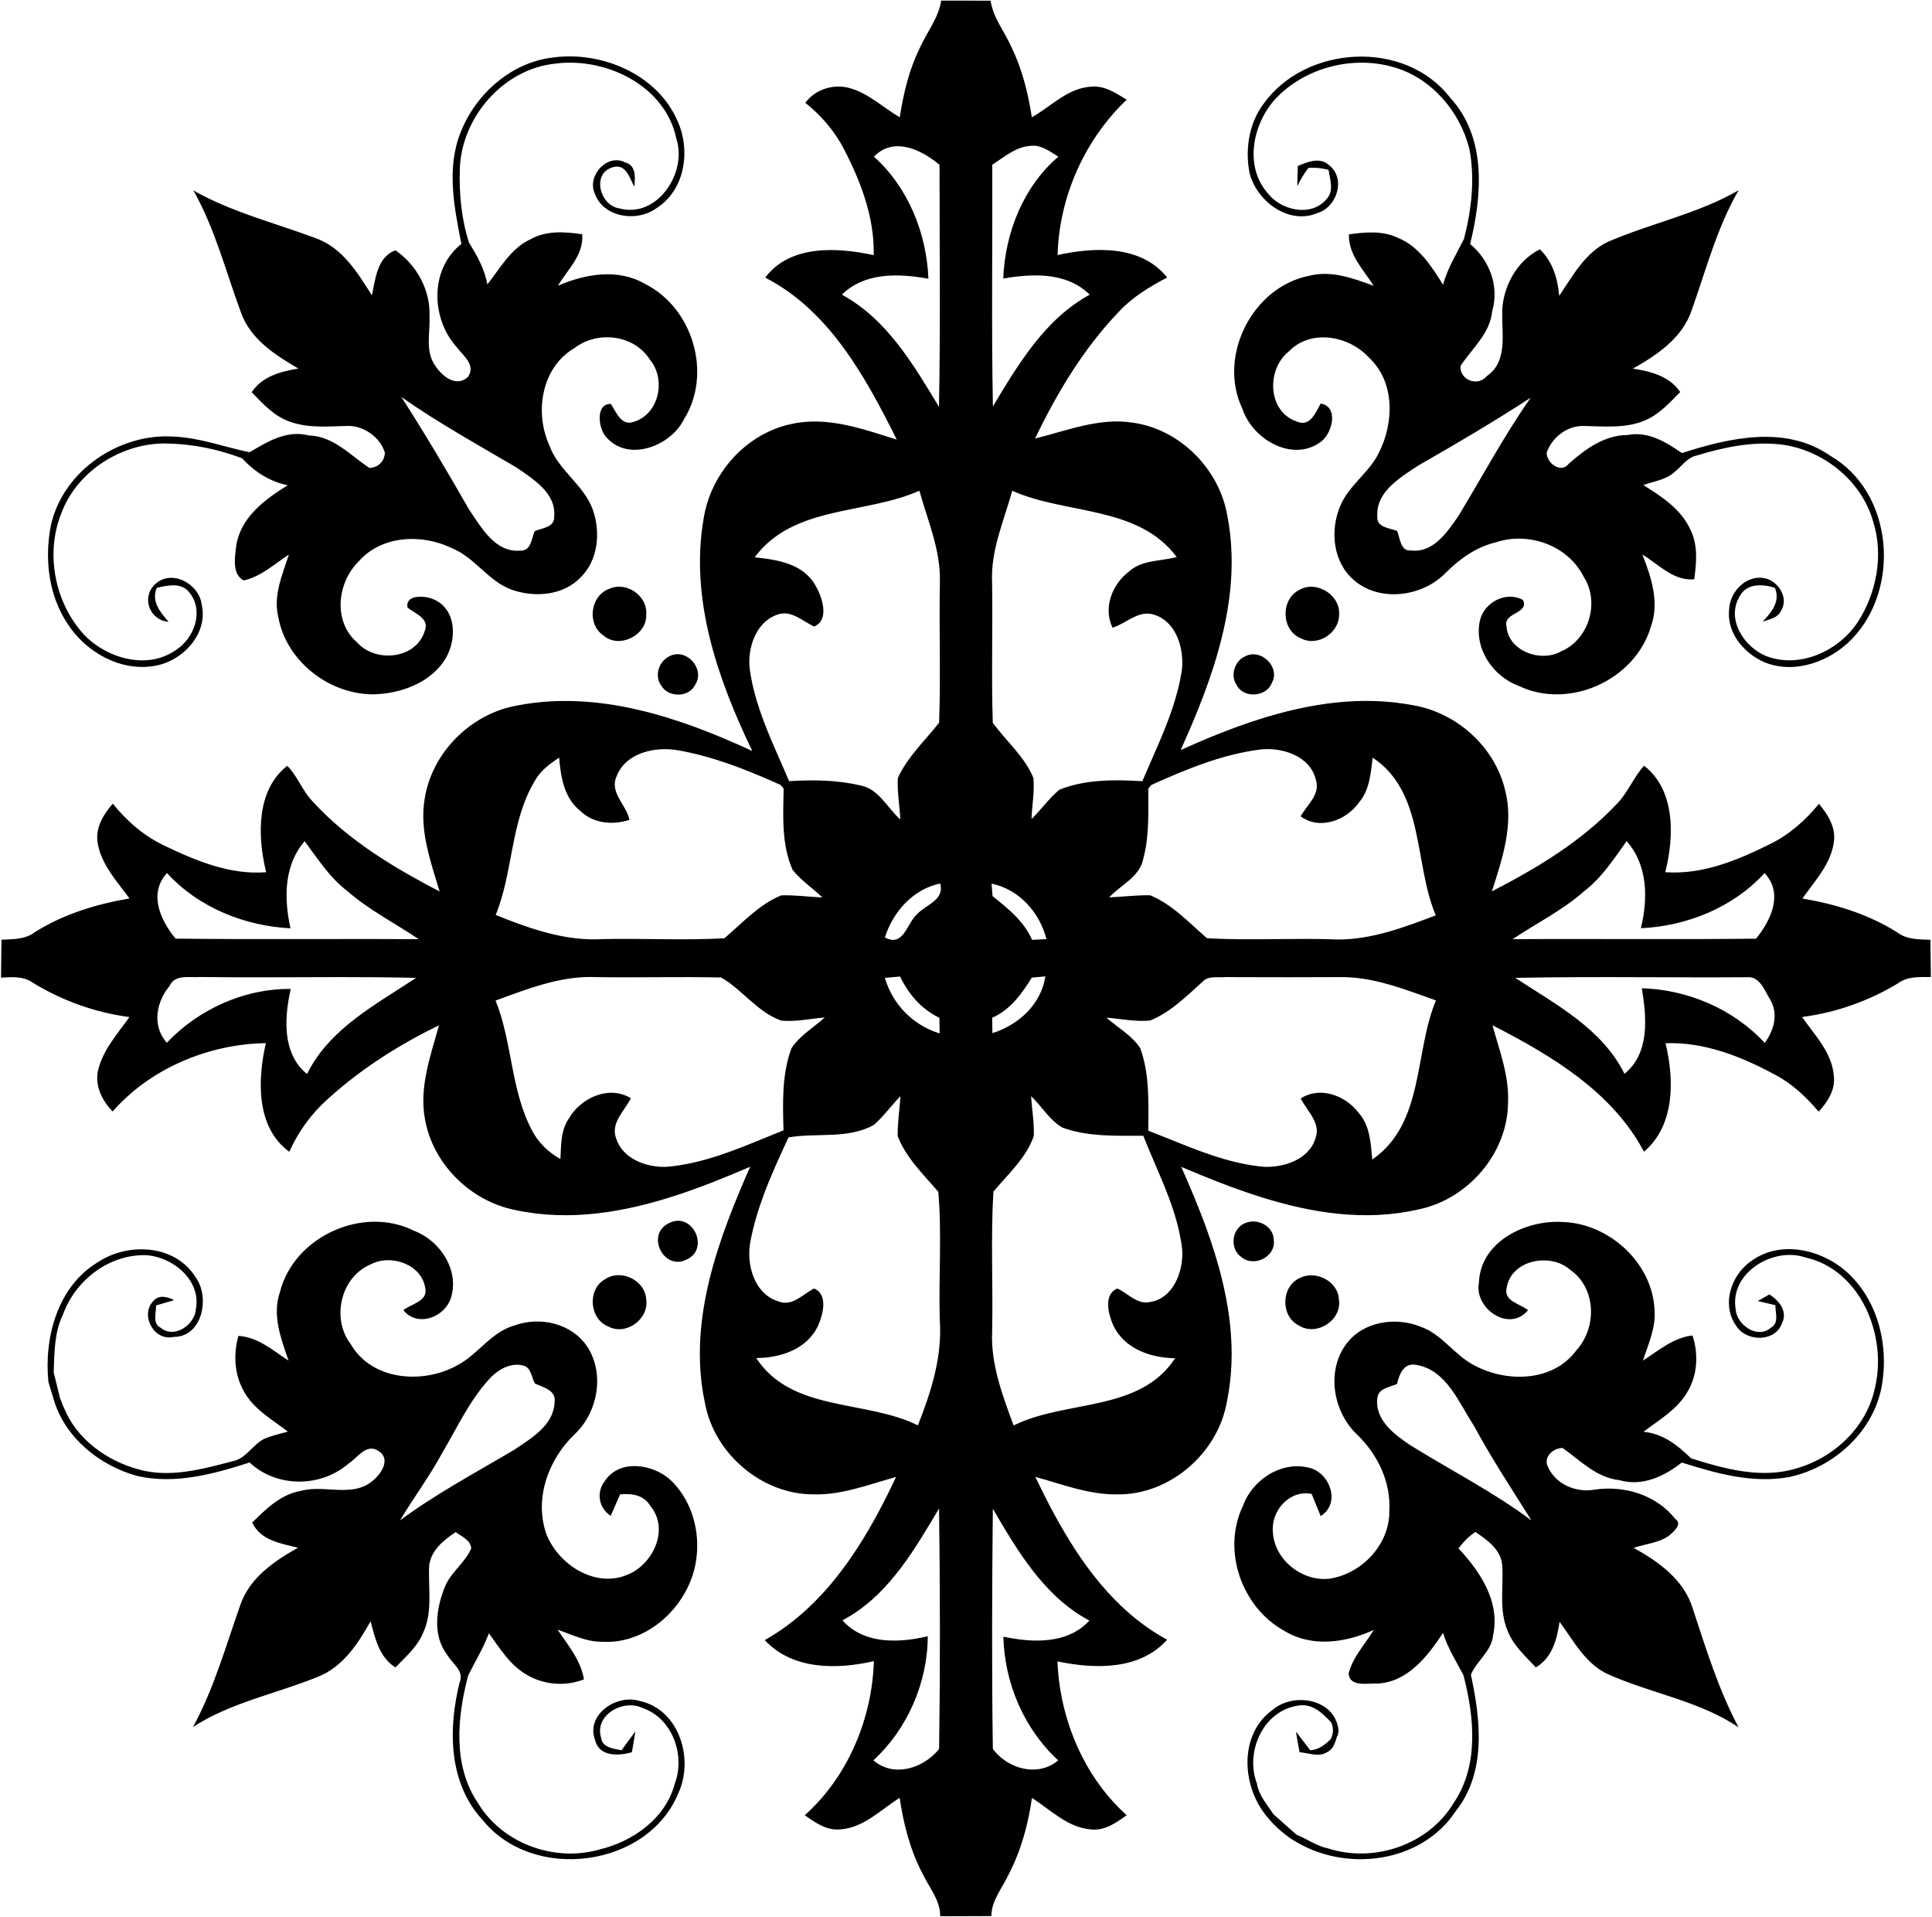 <?xml version="1.0" encoding="utf-8"?>
<!DOCTYPE svg PUBLIC "-//W3C//DTD SVG 1.1//EN" "http://www.w3.org/Graphics/SVG/1.1/DTD/svg11.dtd">
<svg version="1.1" id="Layer_1" xmlns="http://www.w3.org/2000/svg" xmlns:xlink="http://www.w3.org/1999/xlink" x="0px" y="0px"
	 viewBox="-151.236 -619.532 1524.473 1512.482" enable-background="new -151.236 -619.532 1524.473 1512.482"
	 xml:space="preserve">
<path d="M1372,121.83c-9.21-0.26-18.93-0.13-26.56-6.08c-22.61-14.14-48.35-22.06-74.43-26.47
	c9.64-13.75,22.27-26.94,24.75-44.2c1.85-11.6-4.53-22.05-11.77-30.45c-10.62,12.94-23.3,24.33-38.55,31.7
	c-25.56,12.76-53.53,24.36-82.69,22.18c7.11-27.75,8.18-64.75-16.7-83.98c-8.44,9.25-12.9,21.58-21.85,30.49
	c-27.66,29.29-62.69,50.32-98.24,68.61c8.14-25.44,17.43-52.55,10.54-79.4c-7.93-34.18-37.69-61.16-71.99-67.28
	c-41.12-8.01-82.36-1.65-121.87,10.85c-21.34,6.76-42.19,15.31-62.24,24.35c9.48-21.07,18.63-42.97,25.81-65.41
	c12.38-38.74,18.87-79.09,10.98-119.55c-6.39-36.88-37.43-68.18-74.69-73.32c-26.47-4.11-51.82,6.34-77,12.55
	c17.3-36.02,38.2-70.88,65.95-99.87c10.75-11.65,24.37-19.88,38.28-27.16c-20.42-25.78-57.38-24.15-86.46-17.73
	c0.69-26.44,7.7-52.73,19.91-76.31c8.91-17.2,20.59-32.95,34.61-46.25c-8.66-5.31-17.86-11.48-28.57-10.24
	c-18.24,1.33-31.13,15.59-46.25,24.16c-2.96-18.85-7.5-37.61-15.85-54.82c-5.44-12.51-14.64-23.43-16.74-37.22
	l-38.97-0.04c-2.1,13.92-11.4,24.92-16.92,37.51c-8.48,17.09-12.85,35.81-15.76,54.56
	c-12.85-7.58-24.02-18.37-38.54-22.78c-12.89-4.02-27.88,0.3-35.98,11.31c12.68,10.15,23.43,22.61,30.8,37.13
	c13.23,25.65,23.85,53.79,23.16,83.08c-28.56-6.25-66.03-8.44-85.6,17.73c50.66,25.95,79.35,78.8,103.81,127.79
	c-26.77-8.39-54.99-18.71-83.34-12.29c-35.85,7.62-63.86,39.27-69.17,75.29c-10.79,63.17,11.39,126.38,38.5,182.65
	c-57.34-26.59-121.58-48.26-185.39-35.93c-36.75,6.42-67.71,37.22-73.23,74.26c-3.99,24.84,4.88,49.04,11.86,72.46
	C163.8,67.15,132.21,48.52,106.16,23.64c-3.72-3.56-7.33-7.24-10.81-11.06C87.3,4.27,83.53-7.29,75.44-15.39
	C51.26,3.36,51.89,39.11,58.32,66.63c0.15,0.64,0.3,1.28,0.46,1.92C30.6,70.82,3.62,59.64-21.26,47.7
	c-16.19-7.58-29.81-19.4-40.98-33.24c-7.29,8.31-13.67,18.72-12.04,30.28c2.57,17.43,15.2,30.79,25.23,44.5
	c-26.3,4.49-52.17,12.37-74.86,26.68c-7.54,5.78-17.13,5.39-26.17,5.86l-0.34,29.94c8.73-0.51,17.98-1.33,25.39,4.2
	c23.17,14.09,49.04,23.34,75.93,26.89c-9.63,13.53-21.54,26.51-25.01,43.26c-2.05,11.77,3.73,23.04,11.78,31.22
	c13.98-16,31.54-28.7,50.89-37.75c21.92-10.25,46.14-15.81,70.01-16.17c-6.6,28.65-7.97,66.42,18.46,85.69
	c7.02-15.59,17.08-29.63,29.8-41.07c0.82-0.75,1.64-1.49,2.47-2.23c25.63-22.91,55.02-41.46,85.88-56.48
	c-6.64,23.94-15.71,48.61-11.13,73.83c6.21,35.89,36.4,65.35,72.03,72.08c42.98,9.04,85.94,1.51,127.09-12
	c19.66-6.46,38.9-14.28,57.53-22.31c-2.87,6.51-5.71,13.1-8.48,19.76c-6.17,14.79-11.98,29.92-16.88,45.29
	c-12.55,39.4-19.12,80.39-10.31,121.42c7.32,39.95,44.97,72.16,85.78,71.99c22.44,0.6,43.64-7.88,64.97-13.71
	c-17.57,37.51-39.21,75.44-69.8,103.84c-10.2,9.46-21.39,17.87-33.76,24.85c21.84,23.6,57.09,23.3,86.08,16.58
	c-1.32,45.18-20.47,91.22-54.51,121.54c8.22,5.86,17.34,12.33,28.05,11.18c18.45-1.25,31.94-15.51,46.81-24.89
	c3.08,20.82,8.35,41.5,18.28,60.17c5.1,10.84,13.84,20.6,13.71,33.24l40.34-0.13c0.21-12.51,8.69-22.14,13.75-32.98
	c9.72-18.8,15.37-39.35,18.32-60.25c14.74,9.5,28.18,23.42,46.56,24.88c10.75,1.24,19.95-5.27,28.18-11.22
	c-14.33-12.81-25.97-28.38-34.78-45.49c-12.07-23.44-18.81-49.77-19.83-75.84c29.25,6.13,64.88,7.11,86.55-17.13
	c-10.95-5.92-20.95-13.02-30.13-21.01c-32.82-28.55-55.29-68.58-73.89-107.42c21.33,5.78,42.48,14.26,65.01,13.79
	c41.16,0.42,78.97-32.47,86.08-72.76C825.26,445.85,818.77,405.12,806.3,366c-6.12-19.22-13.69-38.06-21.63-56.31
	c-1.27-2.92-2.55-5.83-3.84-8.72c20.09,8.52,40.9,16.89,62.16,23.61c40.72,12.87,83.1,19.68,125.33,9.92
	c38.58-8.01,69.8-43.85,70.36-83.55c1.16-21.29-6.68-41.5-12.25-61.67c46.21,23.68,94.43,52.29,119.53,99.74
	C1170.5,268.21,1169.9,232.19,1163,203.45c30.71-1.15,60.22,10.62,86.77,25.06c13.36,6.98,24.28,17.56,34.05,28.9
	c6.93-7.53,13.19-17.04,11.99-27.79c-1.2-18.5-15.03-32.38-25.06-46.85c26.81-3.51,52.64-12.63,75.76-26.64
	c7.54-5.57,16.96-4.92,25.83-4.88L1372,121.83z M91.03,227.74c-8.85-7.13-13.37-16.8-15.22-27.31
	c-2.29-13.05-0.45-27.39,2.37-39.8c-36.44-0.43-72.8,16.01-97.77,42.44c-5.26-5.91-7.53-12.91-7.48-19.99
	c0.06-8.77,3.68-17.66,9.58-24.72c4.24-9.6,15.93-6.47,24.24-7.15c37.03,0.53,74.06,0.07,111.08,0.07
	c19.75,0,39.5,0.13,59.24,0.61C145.29,173,108.72,191.89,91.03,227.74z M117.81,121.26c-13.28,0.01-26.56,0.04-39.84,0.04
	c-30.23,0.03-60.45-0.01-90.67-0.37c-11.9-14.39-21.62-35.63-6.76-51.74c24.71,27.11,61.2,41.8,97.43,43.6
	c-3.22-14.48-4.49-30.15-1.03-44.51c2.1-8.75,5.96-17.01,12.2-24.22c10.33,13.87,19.75,28.77,33.71,39.35
	c17.13,15.03,37.56,25.27,56.32,37.95C158.72,121.25,138.27,121.24,117.81,121.26z M513.08-387.07
	c17.99-17.9,45.14-16.75,68.26-12.59c-1.37-35.76-16.01-72.17-42.99-96.28c15.67-16.14,37.47-5.56,51.77,6.47
	c0,63.6,0.77,127.28-0.43,190.88C569.44-332,548.62-367.76,513.08-387.07z M440.32-92.09
	c-1.8-16.27,4.75-36.36,21.37-42.4c11.13-4.36,20.13,4.89,29.46,9.21c12.46-5.14,6.38-23.25,1.16-32.2
	c-9.6-17.43-30.15-20.56-48.05-22.4c30.62-41.24,87.36-33.53,129.97-52.55c6.56,23.77,16.96,47.15,16.15,72.29
	c-0.64,36.87,0.73,73.83-0.6,110.71c-11.14,14.26-24.88,26.85-32.51,43.55c-0.72,10.96,1.42,21.84,1.89,32.81
	C548.8,17.72,542.07,2.51,527.21-0.01c-18.29-4.28-37.17-4.41-55.8-3.3c-3.42-8.11-7.05-16.19-10.59-24.33
	C451.78-48.42,443.3-69.53,440.32-92.09z M270.68-3.35c4.33-8.05,11.78-13.58,19.28-18.5C291.2-6.78,293.81,9.84,306.4,19.94
	c10.32,10.2,25.74,11.65,39.06,7.28c-2.4-11.9-16.02-21.45-10.15-34.38c7.24-18.68,30.62-23.69,48.48-20.47
	c26.37,4.57,51.58,14.34,75.98,25.11c1.63,0.72,3.25,1.44,4.87,2.17l2.44,2.86c-0.34,21.46-1.8,44.07,7.11,64.2
	c6.68,8.39,15.81,14.35,23.51,21.76c-10.83-0.48-21.67-2.06-32.5-1.67c-17.69,7.28-30.62,21.79-44.88,33.87
	c-32.12,1.76-64.41-0.08-96.57,0.64c-3.05,0.18-6.08,0.23-9.1,0.16c-25.9-0.55-50.94-9.63-74.76-19.21
	C253.85,68.12,251.37,28.81,270.68-3.35z M374.92,300.93c-15.63,0.77-34.73-6.09-39.91-22.23
	c-4.8-12.29,6.59-21.84,11.56-31.86c-17.34-10.62-39.74-0.26-49.08,16.23c-6.38,9.29-5.95,20.94-6.51,31.73
	c-9.5-5.27-17.51-12.97-22.48-22.7c-16.87-31.77-15.33-69.25-28.69-102.31c24.12-8.83,48.87-18.62,74.89-18.62
	c1.61,0,3.23,0.04,4.85,0.12c32.72,0.52,65.48-0.47,98.2,0.3C434.45,160.97,446.31,179,465.24,185.6
	c11.48,1.11,22.91-1.5,34.35-2.49c-8.82,8.01-19.74,14.22-26.34,24.33c-7.62,20.64-6.85,43.08-6.25,64.71
	c-3.72,1.49-7.45,3.02-11.18,4.55C429.69,287.44,403.29,298.52,374.92,300.93z M589.78,760.19
	c-12.12,15.16-35.67,22.96-51.86,8.95c26.93-24.71,42.82-61.41,42.91-97.9c-12.4,2.99-26.44,4.67-39.34,2.42
	c-10.59-1.86-20.41-6.36-27.94-14.97c2.23-1.17,4.4-2.42,6.51-3.72c31.73-19.57,51-53.18,69.68-84.46
	C590.59,633.73,590.68,697.02,589.78,760.19z M573.03,504.91C531.92,484.48,473.42,494.63,445.5,451.8
	c19.27-0.08,40.43-7.02,48.95-25.91c3.81-8.65,7.84-24.41-3.38-28.95c-8.83,4.5-17.22,14.56-28.14,10.15
	c-19.44-5.95-25.7-30.06-21.89-48.05c2.4-12.46,6.1-24.58,10.52-36.45c5.69-15.27,12.56-30.14,19.38-44.83
	c21.84-3.9,46.81,1.62,67.32-9.85c7.79-6.81,13.79-15.34,21.03-22.7c-0.65,10.49-2.36,20.94-2.19,31.52
	c6.64,17.21,20.26,30.15,32.04,43.9c2.95,33.7,0.13,67.79,1.2,101.62C592.31,450.86,583.44,478.65,573.03,504.91z
	 M547,151.89c2.99-0.26,8.99-0.81,11.99-1.07c6.68,13.88,16.87,25.87,31,32.55c0.05,3.08,0.18,9.25,0.22,12.33
	C569.31,189.36,553.08,172.83,547,151.89z M572.52,101.48c-8.39,7.63-10.79,26.47-25.52,18.51
	c6.55-20.43,22.14-37.99,43.68-42.57C594.19,90.56,579.67,93.95,572.52,101.48z M842.02-28.11
	c17.56-2.48,40.65,4.59,45.1,23.94c3.6,11.31-7.07,19.75-12.08,28.61c15.08,11.18,36.11,3.21,46.08-10.96
	c8.44-9.81,9.25-23.13,10.75-35.33c41.29,27.32,32.47,83.68,49.81,124.41c-24.69,9.42-50.36,19.06-77.03,19.06
	c-2.3,0-4.6-0.07-6.91-0.22c-23.57-0.63-47.2,0.24-70.76,0.01c-8.63-0.09-17.25-0.32-25.85-0.82
	C786.99,108.38,773.97,94.03,756.33,86.75c-10.79-0.25-21.54,1.2-32.33,1.63c9.2-9.98,24.45-16.23,26.98-30.88
	c4.79-17.9,3.76-36.53,3.89-54.86l2.23-2.87C784.21-12.47,812.35-24.12,842.02-28.11z M631.75-489.6
	c9.46-6.08,18.63-14.22,30.41-14.9c0.63-0.07,1.25-0.11,1.87-0.11c7.43,0,13.71,4.99,19.88,8.67
	C656.2-472.42,641.73-435.55,640.4-399.79c8.15-1.42,16.76-2.47,25.29-2.47c15.75,0,31.21,3.6,42.93,15.19
	c-35.37,19.31-56.27,54.77-76.4,88.13C631.02-362.45,631.96-426.04,631.75-489.6z M647.51-232.39
	c42.48,18.98,99.18,11.4,129.76,52.29c-12.68,3.47-27.54,2.06-37.81,11.57C726.22-158.47,719.11-139.97,726.61-124.34
	c11.05-3.38,20.81-14.51,33.19-10.15c17.21,5.57,23.25,26.6,21.63,42.83c-3.09,21.46-10.98,41.61-19.55,61.44
	c-3.9,9.02-7.93,17.97-11.72,26.95c-21.88-1.28-44.84-1.58-65.48,6.73c-8.22,6.81-14.39,15.71-21.97,23.17
	c0.34-10.84,2.49-21.67,1.46-32.51c-7.03-16.96-21.46-28.95-32.04-43.47c-1.19-36.91,0.05-73.92-0.55-110.83
	C630.38-185.32,640.91-208.7,647.51-232.39z M674.49,121.31c-2.83,0.13-8.52,0.43-11.35,0.6
	c-6.47-14.94-19.06-24.75-31.18-34.51c-0.21-2.45-0.6-7.37-0.77-9.85C652.95,82.04,669.09,100.24,674.49,121.31z
	 M673.59,150.73c-3.25,22.02-21.2,38.33-41.76,44.76c-0.04-3.04-0.12-9.08-0.17-12.12c14.35-6.3,23.3-18.89,31.27-31.69
	C665.58,151.42,670.93,150.95,673.59,150.73z M705.07,657.09c1.08,0.62,2.18,1.23,3.29,1.82
	c-10.91,11.91-26.04,15.76-41.5,15.76c-8.94,0-17.98-1.29-26.37-3.04c0.85,36.36,16.31,72.89,43.29,97.55
	c-5.93,5.03-12.96,7.24-20.05,7.24c-12.1,0-24.36-6.45-31.55-16.32c-0.9-63.08-0.65-126.29,0-189.41
	C651.22,603.21,671.47,637.75,705.07,657.09z M781.6,366.45c1.07,16.57-6.73,38.16-25.23,41.11
	C746.22,410,738.9,400.71,730.42,396.98c-11.18,4.59-7.07,20.17-3.3,28.87c8.78,18.71,29.51,25.78,48.87,26.12
	c-27.93,42.79-86.34,32.55-127.41,53.02c-8.78-23.72-18.12-48.35-16.96-74.05c0.77-36.78-1.16-73.66,0.99-110.36
	c11.47-13.87,25.82-26.42,31.86-43.89c0.47-10.54-1.46-20.99-2.14-31.48c8.43,7.88,14.43,18.71,24.49,24.67
	c20.47,7.62,42.66,6.46,64.11,6.59c0.36,0.92,0.72,1.84,1.09,2.76c4.4,11.03,9.32,21.96,13.9,33
	C773.16,329.72,779.54,347.5,781.6,366.45z M931.57,295.19c-1.15-12.85-1.8-27.03-10.96-37.09
	c-10.32-13.49-30.24-20.94-45.48-11.09c4.92,9.93,16.44,19.65,11.48,31.82c-5.14,16.31-24.5,22.65-40.09,22.14
	c-28.22-2.4-54.4-13.61-80.47-24.1c-3.73-1.5-7.45-2.98-11.18-4.42c0.05-21.8,1.2-44.37-6.42-65.19
	c-6.64-10.06-17.73-16.1-26.64-23.98c11.44,0.9,22.91,3.39,34.39,2.27c16.19-6.46,28.69-19.18,41.46-30.62
	c4.66-5.09,12.33-3,18.41-3.68c3.59,0.03,7.18,0.05,10.76,0.07c25.98,0.16,51.94,0.05,77.91-0.03c0.51,0,1.01,0,1.52,0
	c26.3-0.38,51.14,9.81,75.55,18.37C964.55,210.95,972.69,266.92,931.57,295.19z M1098.72,83.58
	C1112.6,72.88,1122.23,58.15,1132.26,44.01c16.78,18.85,16.95,45.48,11.26,68.7c36.27-1.59,72.89-16.41,97.6-43.47
	c15.16,16.06,5.01,37.3-6.73,51.73c-30.29,0.35-60.59,0.36-90.88,0.33c-33.73-0.04-67.46-0.15-101.19,0.06
	C1061.12,108.77,1081.64,98.66,1098.72,83.58z M1241.25,203.2c-24.63-26.73-60.86-42.1-97-43.13
	c3.81,22.66,6.42,51.35-13.67,67.49c-17.77-35.71-54.26-54.73-86.16-75.67c33.28-0.68,66.57-0.64,99.86-0.53
	c27.71,0.08,55.41,0.22,83.09,0.02c10.11-0.86,13.79,10.62,18.16,17.64C1252.25,180.2,1248.53,193.39,1241.25,203.2z
	 M873.93-154.1c13.53-8.01,32.68,3.98,31.48,19.61c-0.13,14.61-17.31,25.53-30.41,18.38C859.67-122.45,859.11-146.73,873.93-154.1z
	 M905.23,405.46c2.79,16.41-17.81,29.68-31.73,20.56c-14.17-7.15-14-29.94,0.17-37C886.09,381.91,904.55,390.82,905.23,405.46z
	 M1056.58-305.79c-28.91,18.8-58.63,36.32-88.6,53.45c-14.22,9.42-33.67,20.64-32.42,40.3c-0.73,8.69,9.8,8.99,15.58,11.39
	c2.45,5.61,2.57,16.36,11.22,15.37c17.48,2.02,28.4-14.6,37.09-27.06C1018.42-243.52,1035.55-275.85,1056.58-305.79z M890.08-270.33
	c-22.49,15.46-53.19-3.13-60.95-26.64c-19.91-41.58,7.93-96.48,53.06-105.09c17.35-4.28,34.39,2.1,50.45,7.96
	c-7.92-12.67-20.04-24.45-19.48-40.55c12.76-1.76,26.38-3.09,38.46,2.65c16.65,6.68,26.72,22.53,35.8,37.09
	c3.47-12.93,10.58-24.24,16.49-36.06c5.99-23.04,8.82-47.54,4.28-71.09c-7.37-29.59-30.02-56.1-59.83-64.5
	c-32.5-9.42-70.28,0.47-93.45,25.27c-17.73,19.62-24.53,53.06-5.78,74.22c10.54,13.7,34.52,19.01,46.43,4.5
	c6.08-6.34,2.57-15.47,1.54-22.96c-5.27-1.41-10.58-1.97-15.89-1.54c-3.47,4.5-6.38,9.29-8.82,14.43
	c0.13-5.31,0.25-10.62,0.43-15.97c7.58-3.09,17.21-7.28,24.41-0.82c13.87,10.41,6.59,33.41-8.95,37.99
	c-22.7,9.55-47.54-9.21-53.45-31.13c-3.77-18.85-0.73-39.28,10.88-54.95c33.27-46.55,111.69-51.22,147.36-4.88
	c28.91,31.35,25.14,77,15.72,115.37c15.33,12.76,23.12,33.32,17.43,52.89c-1.67,17.73-15.93,29.42-25.05,43.34
	c-0.73,11.18,13.78,16.57,20.81,7.92c15.76-10.7,12.16-31.05,12.12-47.32c-0.73-21.11,10.58-43,29.68-52.68
	c10.15,9.77,14.13,23.04,15.29,36.75c10.66-15.72,20.17-33.7,38.03-42.44c34.04-14.82,71.13-22.14,103.55-40.86
	c-17.18,29.55-25.65,62.74-37.05,94.65c-7.36,21.92-27.19,35.24-46.38,46.04c14.14,2.18,28.78,5.91,37.35,18.45
	c-8.4,8.48-16.66,17.82-27.97,22.44c-15.12,6.47-31.86,4.63-47.83,4.37c-13.07-0.55-25.31,8.83-29.55,20.9
	c-0.48,7.92,11.17,17.09,17.34,8.95c13.06-11.6,28.14-22.65,46.51-22.74c16.02-3.21,30.28,5.61,42.87,14.26
	c37.56-12.16,82.05-22.31,117.13,2.19c49.55,28.69,55.71,103.89,17.26,144.19c-17.09,17.9-44.84,28.27-68.78,18.85
	c-16.28-6.81-30.45-23.17-28.4-41.72c0.09-3.17,0.83-6.33,2.1-9.28c4.07-9.54,13.58-16.95,24.24-15.77
	c11.48,1.03,21.29,15.29,14.69,25.78c-2.53,5.91-9.25,6.77-14.52,8.82c6.9-7.66,14.14-15.8,9.6-26.76
	c-9.77-3.13-22.53-3.73-27.88,6.89c-10.71,18.03,3.59,39.87,21.07,46.98c26.46,10.07,57.04-3.98,72.11-26.68
	c14.99-23.17,20.65-53.02,12.21-79.57c-9.25-32.68-40.26-57.04-73.66-60.81c-22.06-2.31-44.2,2.31-65.22,8.73
	c-7.67,1.46-11.95,8.4-17.65,12.98c-6.76,6.3-16.4,7.41-24.79,10.41c14.64,9.12,30.14,19.23,37.34,35.63
	c5.91,12.08,4.58,25.82,2.83,38.71c-0.86,0.08-1.72,0.12-2.55,0.12c-15.09,0-26.14-12.3-38.35-19.65
	c7.06,18.03,13.66,37.91,6.64,57.09c-12.47,41.97-64.5,65.61-104.2,46.55c-20.43-7.49-35.46-29.59-30.66-51.52
	c3.29-14.39,20.6-23.59,33.96-16.31c5.22,10.96-15.68,9.8-12.98,20.68c1.16,19.53,26.9,28.95,42.87,20
	c22.06-9.12,31.01-38.71,18.16-58.76c-12.38-24.88-43.34-35.97-69.29-27.4c-15.68,3.64-28.91,13.31-40.09,24.49
	c-18.41,18.63-52.07,23.09-72.33,5.1c-16.32-14.13-18.67-39.02-10.54-58.12c6.73-16.48,23.04-26.33,30.62-42.31
	c11.87-23.34,12.64-55.67-7.71-74.64c-15.88-17.52-46.08-23.17-63.59-4.93c-17.77,14.18-16.62,47.62,6.59,55.2
	c10.54,4.46,14.61-7.19,18.72-14.21C905.71-298.77,899.92-276.5,890.08-270.33z M1011.74,505.12
	c-11.86-18.03-21.54-43.9-45.39-47.92c-9.89-1.97-13.41,7.28-15.25,15.03c-5.57,2.61-14.43,3.21-15.46,10.83
	c-2.48,17.43,13.53,29.21,26.3,37.73c31.73,19.62,65.14,36.71,95.2,59.06C1041.64,555.14,1025.58,530.81,1011.74,505.12z
	 M850.03,815.37c-21.44-23.6-24.66-66.36,2.96-86.06c15.17-13.02,43.77-9.5,50.56,9.98h0.06c0.09,0.24,0.13,0.46,0.21,0.7
	c0.03,0.11,0.09,0.21,0.12,0.32c0.05,0.17,0.09,0.35,0.13,0.52c0.48,1.6,0.81,3.13,0.85,4.53c0.01,0.03,0.01,0.06,0.02,0.1
	c-0.01-0.01-0.02-0.02-0.02-0.02c0.01,0.38-0.06,0.73-0.08,1.09c0.06-0.06,0.12-0.12,0.18-0.17c-0.08,0.2-0.14,0.42-0.22,0.63
	c-0.12,1.14-0.36,2.23-0.86,3.2l-0.2,0.09c-1.51,5.04-2.98,10.35-8.18,12.65c-6.56,3.86-14.35,0.34-21.33-0.17
	c-1.07-5.44-2.06-10.84-2.87-16.27c3.77,4.83,7.45,9.8,11.22,14.68c6.72-0.26,11.54-4.23,16.06-8.63
	c2.3-4.23,2.57-8.63,0.54-13.25c-7.19-7.77-15.23-15.49-26.71-13.23c-27.32,4.45-41.28,36.66-31.94,61.32
	c0.77,4.74,2.78,8.9,5.24,12.84c2.46,3.94,5.36,7.66,7.9,11.51L871.76,827.8l-0.01,0.02c8.34,3.31,15.92,9,24.92,10.78
	c36.1,11.78,79.27-2.74,99.01-35.63c20.26-29.63,16.41-68.09,7.84-101.02c-5.74-10.97-12.5-21.42-16.1-33.36
	c-12.08,18.32-27.62,38.62-51.48,39.99c-7.66-0.51-22.22,3.22-23.04-8c3.47-13.02,12.98-23.04,19.87-34.31
	c-22.01,10.11-48.61,14.01-70.32,0.9c-33.92-18.5-49.89-63.81-32.8-98.97c7.62-21.11,31.73-36.27,53.96-29.33
	c15.37,5.26,22.7,27.92,7.28,37.6c-2.44-5.83-4.75-11.65-7.15-17.48c-17.6-3.47-32.29,13.45-30.58,30.32
	c1.33,21.8,23.08,38.89,44.45,36.58c25.66-3.73,47.88-27.15,47.41-53.58c1.37-22.82-9.38-44.79-25.61-60.34
	c-18.84-17.94-24.37-50.28-8.09-71.56c13.27-17.65,38.97-21.37,58.67-13.23c16.74,5.99,26.46,22.35,42.05,30.36
	c25.36,13.7,62.06,13.23,80.47-11.69c16.49-17.95,16.02-49.38-4.92-63.77c-15.63-13.79-46.72-7.62-50.02,14.52
	c-2.32,10.53,10.75,12.29,16.91,17.47c-14.9,17.95-42.65-1.45-38.75-21.71c1.11-32.63,37.3-49.77,66.2-47.88
	c36.62,1.16,70.92,32.38,72.38,69.59c1.11,13.96-5.01,26.81-9.16,39.74c12.33-7.83,23.94-18.15,39.1-19.82
	c4.75,14.38,4.06,30.74-3.69,43.98c-7.92,14.17-22.44,22.48-34.99,31.99c15.38,1.41,26.98,10.62,37.52,20.94
	c26.68,8.44,56.02,16.49,83.72,7.79c29.64-8.6,55.16-32.84,61.46-63.63c9.76-40.73-11.18-92.98-55.12-102.66
	c-25.27-8.56-59.61,12.21-54.86,40.81c0.82,12.34,17.05,23.9,27.71,14.74c6.81-3.56,3.56-11.99,3.64-17.86
	c-3.47-0.82-10.41-2.44-13.87-3.26c3.04-1.75,6.08-3.47,9.16-5.22c7.54,4.75,14.6,13.28,10.02,22.57
	c-5.31,15.24-28.01,14.99-36.1,2.4c-1.27-1.74-2.32-3.56-3.16-5.44c-7.29-16.23,0.88-36.7,15.58-46.34
	c22.4-15.97,54.09-8.82,73.79,8.27c26.16,22.78,34.94,60.89,27.88,94.04c-7.71,34.43-38.07,61.11-72.04,68.48
	c-28.82,5.44-57.77-2.7-85.09-11.39c-13.75,11-31.39,19.14-49.29,13.92c-18.03-1.97-30.75-15.42-44.71-25.36
	c-7.11-0.08-15.21,6.73-11.87,14.31c6.04,14.34,22.44,21.2,37.31,18.5c23.34-3.39,48.3,4.15,63.29,23
	c6.3,4.32-1.41,10.23-4.71,13.31c-8.22,5.79-18.67,6.56-28.01,9.64c19.7,10.88,39.66,25.14,46.6,47.75
	c10.49,31.86,20.38,64.03,36.14,93.79c-30.75-20.64-68.01-26.51-101.41-41.16c-18.84-7.75-28.31-26.55-39.78-42.01
	c-2.1,13.75-5.7,28.31-18.68,35.93c-8.35-8.86-17.86-17.3-22.35-28.95c-6.98-16.4-3.04-34.56-4.24-51.77
	c-1.07-12.38-11.86-19.79-21.2-26.13c-5.14,3.56-9.55,7.97-13.28,12.98c17.22,18.46,32.98,42.01,27.28,68.61
	c-1.24,12.67-13.02,20.17-17.51,31.04c7.71,35.76,12.42,77.01-12.04,107.75c-27.39,41.45-87.7,48.5-128.15,22.71l-0.06,0.1
	c-0.73-0.47-1.39-0.98-2.1-1.47c-0.49-0.33-1.02-0.61-1.5-0.95c-0.02-0.04-0.04-0.09-0.05-0.13c-5.94-4.27-11.1-9-15.5-14.2
	L850.03,815.37z M853.84,358.61c1.89,13.45-15.93,22.01-25.78,13.36c-2.76-1.95-4.53-4.77-5.37-7.86
	c-1.87-6.87,0.89-15.13,7.69-18.35c2.25-1.16,4.72-1.7,7.18-1.7C845.63,344.06,853.65,349.85,853.84,358.61z M837.74-71.67
	c-5.5,0-10.93-2.54-13.45-7.87c-2.25-3.44-2.65-7.68-1.66-11.6c1.21-4.73,4.45-8.98,8.94-10.76c12.25-6.21,27.5,8.48,20.9,20.82
	C850.25-74.92,843.96-71.67,837.74-71.67z M383.85,343.48c10.62-0.01,18.02,12.59,14.75,22.16c-1.17,3.42-3.69,6.45-7.92,8.39
	c-18.24,9.34-32.5-19.66-14.34-28.48C378.95,344.11,381.48,343.48,383.85,343.48z M370.68-78.47c-5.99-7.79-1.97-19.87,6.81-23.6
	c13.15-6.29,27.71,10.24,19.96,22.49C392.69-69.26,376.42-68.92,370.68-78.47z M358.65,405.42c2.44,15.5-15.76,28.91-29.72,21.58
	c-14.91-5.73-17.05-28.86-3.13-37.13C338.31,381.1,357.66,390.05,358.65,405.42z M329.4-154.96c13.57-6.29,30.53,5.44,29.29,20.35
	c0.64,16.27-21.5,27.32-33.87,16.31C311.67-127.21,314.49-149.52,329.4-154.96z M233.9,469.36c-15.21,17.09-24.84,38.11-36.41,57.69
	c-9.93,18.28-22.44,35.03-33.1,52.84c28.44-21.07,59.7-37.68,90.06-55.67c13.49-9.08,31.18-19.27,31.91-37.52
	c1.45-9.55-9-11.77-15.55-14.81c-2.57-4.8-2.87-12.21-8.82-14.14C251.2,454.93,240.71,461.44,233.9,469.36z M377.75,547.94
	c22.1,20.86,27.06,56.66,14.13,83.77c-11.9,25.83-38.97,45.78-68.18,43.9c-12.37,0.13-23.55-5.65-34.99-9.51
	c8.36,12.29,18.33,24.07,20.82,39.19c-14.86,5.86-32.25,4.32-45.87-4.07c-12.8-7.58-20.6-20.64-29.16-32.29
	c-4.29,11.69-10.88,22.31-16.36,33.4c-8.65,32.81-12.25,71.01,7.79,100.56c19.06,31.82,60.3,46.76,95.63,36.66
	c26.64-6.34,52.46-24.46,59.66-52.08c8.52-22.23-1.93-51.69-25.44-59.57c-14.86-7.41-38.37,5.4-32.68,23.47
	c0.77,7.75,10.02,8.69,16.11,9.81c3.64-4.93,7.23-9.94,10.92-14.82c-0.86,5.48-1.76,10.96-2.79,16.44
	c-10.53,2.91-25.61,3.73-29.03-9.59c-7.5-20.09,17-36.57,35.16-30.88c31.43,6.68,43.17,46.08,30.4,73.06
	c-24.28,58.59-114.43,69.98-154.08,21.07c-27.28-29.25-27.5-72.2-18.33-108.86c3.85-9.08-6-14.86-9.9-21.8
	c-11.82-15.5-8.56-36.87-1.67-53.7c4.71-11.48,15.85-18.8,20.69-30.07c-0.52-6.89-7.54-9.33-12.25-12.93
	c-9.46,6.3-19.44,14.26-20.9,26.38c-0.94,17.26,2.83,35.42-4.24,51.82c-4.41,11.56-13.96,19.92-22.4,28.57
	c-12.8-8.06-16.01-22.83-19.61-36.41c-9.94,17.78-21.97,36.19-41.84,43.9C66.66,716.68,31.07,723.4,1.05,742.85
	c16.62-30.41,25.87-63.81,37.35-96.28c7.28-21.37,26.72-34.56,45.48-45.14c-13.53-3.38-29.51-5.65-36.1-19.87
	c10.87-10.7,22.52-22.22,38.24-24.92c18.41-5.27,40.26,5.48,56.31-7.62c7.03-5.4,15.55-17.78,4.72-24.12
	c-9.3-5.95-16.24,5.7-23.22,10.11c-21.92,19.06-56.7,19.23-78.11-0.81c-28.39,9.12-58.84,17.47-88.69,10.62
	c-29.6-8.05-57.09-30.28-65.87-60.3l-4.2-13.88c-3.55-35.07,7.24-75.37,39.1-94.51c23.82-15.76,60.82-14.01,76.92,11.77
	c11.78,15.72,5.61,47.5-17.39,47.24c-15.42,3.56-26.63-17.51-15.67-28.52c4.62-5.05,10.96-3.08,16.23-0.51
	c-3.55,1.02-10.71,3.12-14.26,4.19c0.25,5.74-3.13,14.18,3.6,17.56c10.66,9.04,27.02-2.23,27.83-14.65
	c4.37-22.91-18.37-41.41-39.53-42.56c-28.99-0.69-55.46,19.74-65.22,46.55c-7.07,14.39-6.85,30.41-7.46,45.87l5,20.36h-0.01
	c1.19,2.56,1.91,5.45,3.24,7.86c9.98,24.54,33.53,41.41,58.5,48.3c24.67,7.03,50.28-0.04,74.26-6.33
	c10.66-1.97,15.76-12.81,24.84-17.56c6.04-2.74,12.63-4.03,18.97-5.87c-12.42-9.55-27.02-17.6-34.73-31.82
	c-7.58-13.23-8.31-29.21-4.28-43.68c15.46,0.94,27.19,11.52,39.57,19.48c-6-17.21-13.11-35.8-6.81-54.09
	c11.09-43.76,65.57-68.6,105.91-48.26c20.51,7.67,35.97,31.26,28.95,53.02c-4.93,15.24-26.25,23.34-37.47,9.59
	c6.08-5.09,19.61-6.94,17.25-17.43c-2.74-18.76-26.85-27.02-42.65-18.93c-24.03,9.85-31.69,42.66-16.19,63.04
	c16.7,28.91,56.87,31.82,83.98,16.88c16.45-8.53,26.73-26.3,45.14-31.48c20.17-7.45,45.4-1.76,57.6,16.7
	c13.96,21.46,8.27,51.95-10.06,69.16c-20.69,19.7-32.08,50.97-22.19,78.72c9.34,23.98,38.51,42.82,63.86,32.03
	c20.3-8.05,33.49-36.01,18.07-54.39c-5.05-8.56-14.69-9.98-23.81-8.99c-2.44,5.61-4.88,11.26-7.41,16.87
	c-9.34-5.91-11.61-18.5-4.71-27.32C337.41,531.24,363.96,535.27,377.75,547.94z M256.12-250.84
	c-30.53-17.99-61.62-35.12-90.66-55.51c18.72,29,36.23,58.72,53.36,88.65c9.55,14.01,20.56,34.14,40.26,32.55
	c8.69,0.56,9.12-9.51,11.56-15.37c5.87-2.53,15.8-2.83,15.42-11.52C287.77-230.54,269.36-241.72,256.12-250.84z M357.83-395.51
	c37.73,18.97,53.19,70.96,30.5,106.98c-10.45,21.03-44.16,33.92-61.29,13.7c-6.21-6.76-8.61-26.25,3.73-26.08
	c4.28,6.56,8.35,18.03,18.5,14.01c19.61-6.26,25.1-33.24,12.55-48.61c-12.55-20-41.29-23.47-59.66-9.51
	c-26,15.12-31.78,50.37-20.08,76.4c6.93,20.09,27.36,31.31,34.47,51.22c6.17,17.69,4.33,39.66-9.59,53.28
	c-13.62,14.39-36.15,16.14-54.05,9.93c-18.76-6.59-29.34-25.61-47.71-32.97c-23.64-11.44-55.33-10.15-73.49,10.58
	c-16.96,16.7-20.3,47.4-1.2,63.81c14.65,16.44,46.6,13.27,53.41-9c4.07-10.02-7.67-13.53-13.62-18.5
	c-1.88-10.36,13.36-9.42,19.74-6.81c20.17,7.75,19.45,34.82,8.44,49.94c-12.16,17.09-34.26,24.71-54.56,25.35
	c-35.03,0.3-69.04-25.74-75.5-60.64c-4.29-17.09,3.12-33.7,8.31-49.64c-11.4,7.5-21.93,17.31-35.59,20.43
	c-9.3-4.54-7.11-17.98-6.08-26.59c2.99-22.79,22.56-37.35,40.77-48.48c-14.31-2.96-26.26-10.66-36.06-21.29
	c-18.63-7.1-38.63-11.22-58.59-11.64c-35.8-1.07-71.86,21.58-84.24,55.54c-12.42,31.52-4.92,69.81,17.73,94.82
	c17.86,19.06,50.11,28.56,72.81,12.59c14.51-9.12,22.39-30.75,10.87-45.23c-6.21-8.39-17.3-5.86-25.91-3.89
	c-4.45,10.87,2.66,19.01,9.34,26.81c-14.48-1.03-21.54-18.46-11.35-28.91c12.81-13.45,35.5-1.41,37.47,15.29
	c5.36,23.21-15.24,44.84-37.21,48.39c-27.07,4.71-54.56-11.05-68.87-33.62c-14.98-22.74-18.07-51.47-12.8-77.77
	c9.76-42.53,53.7-72.29,96.57-69.51c20.64,0.82,40.09,8.23,60.09,12.38c14.13-8.39,29.38-17.77,46.63-13.28
	c19.58,0.48,32.85,15.76,47.97,25.66c6.98-0.39,11.86-5.1,12.16-12.12c-3.85-12.46-17.09-21.59-30.1-21.03
	c-15.04,0.39-30.58,1.88-45.01-3.43c-12.3-4.24-21.25-14.13-29.98-23.21c8.35-12.5,22.87-16.31,36.83-18.63
	c-18.2-10.66-37.48-22.91-45.1-43.72C27-404.97,18.57-438.94,1.35-469.3c30.41,17.26,64.45,25.61,96.96,37.82
	c20.81,7.62,32.72,27.19,43.9,44.96c2.82-12.84,4.11-30.36,18.63-35.54c16.61,11.43,27.7,31.43,26.8,51.86
	c0.73,12.76-3.51,26.94,4.03,38.37c5.27,8.52,16.49,18.29,26.17,9.85c6.76-9.33-3.34-16.66-8.57-23.55
	c-20.51-22.61-21.63-61.76,3.56-81.54c-5.7-28.91-12-60.09-0.43-88.48c12.07-30.28,40.04-54.95,73.06-58.67
	c38.29-5.06,81.97,13.32,97.9,50.06c10.53,23.17,6.08,54.43-16.49,68.78c-15.42,11.39-42.4,7.62-48.99-11.99
	c-5.83-13.88,10.23-31.35,24.24-24.03c8.69,2.27,7.96,12.21,7.11,19.23c-3.47-6.64-6.56-18.41-16.58-15.5
	c-17.34,4.5-10.75,30.15,4.67,32.5c30.06,8.23,53.83-28,45.18-54.77c-8.61-42.01-55.63-64.67-95.54-59.4
	c-41.24,4.2-74.31,42.65-75.38,83.51c-0.55,19.49,1.29,39.36,7.33,57.9c6.46,10.15,12.2,20.73,14.43,32.72
	c10.23-12.85,18.54-28.48,34.13-35.63c12.46-6.98,27.11-5.87,40.69-3.9c1.45,16.19-11.52,27.8-19.15,40.6
	C310.64-403.47,336.42-408.01,357.83-395.51z"/>
</svg>
